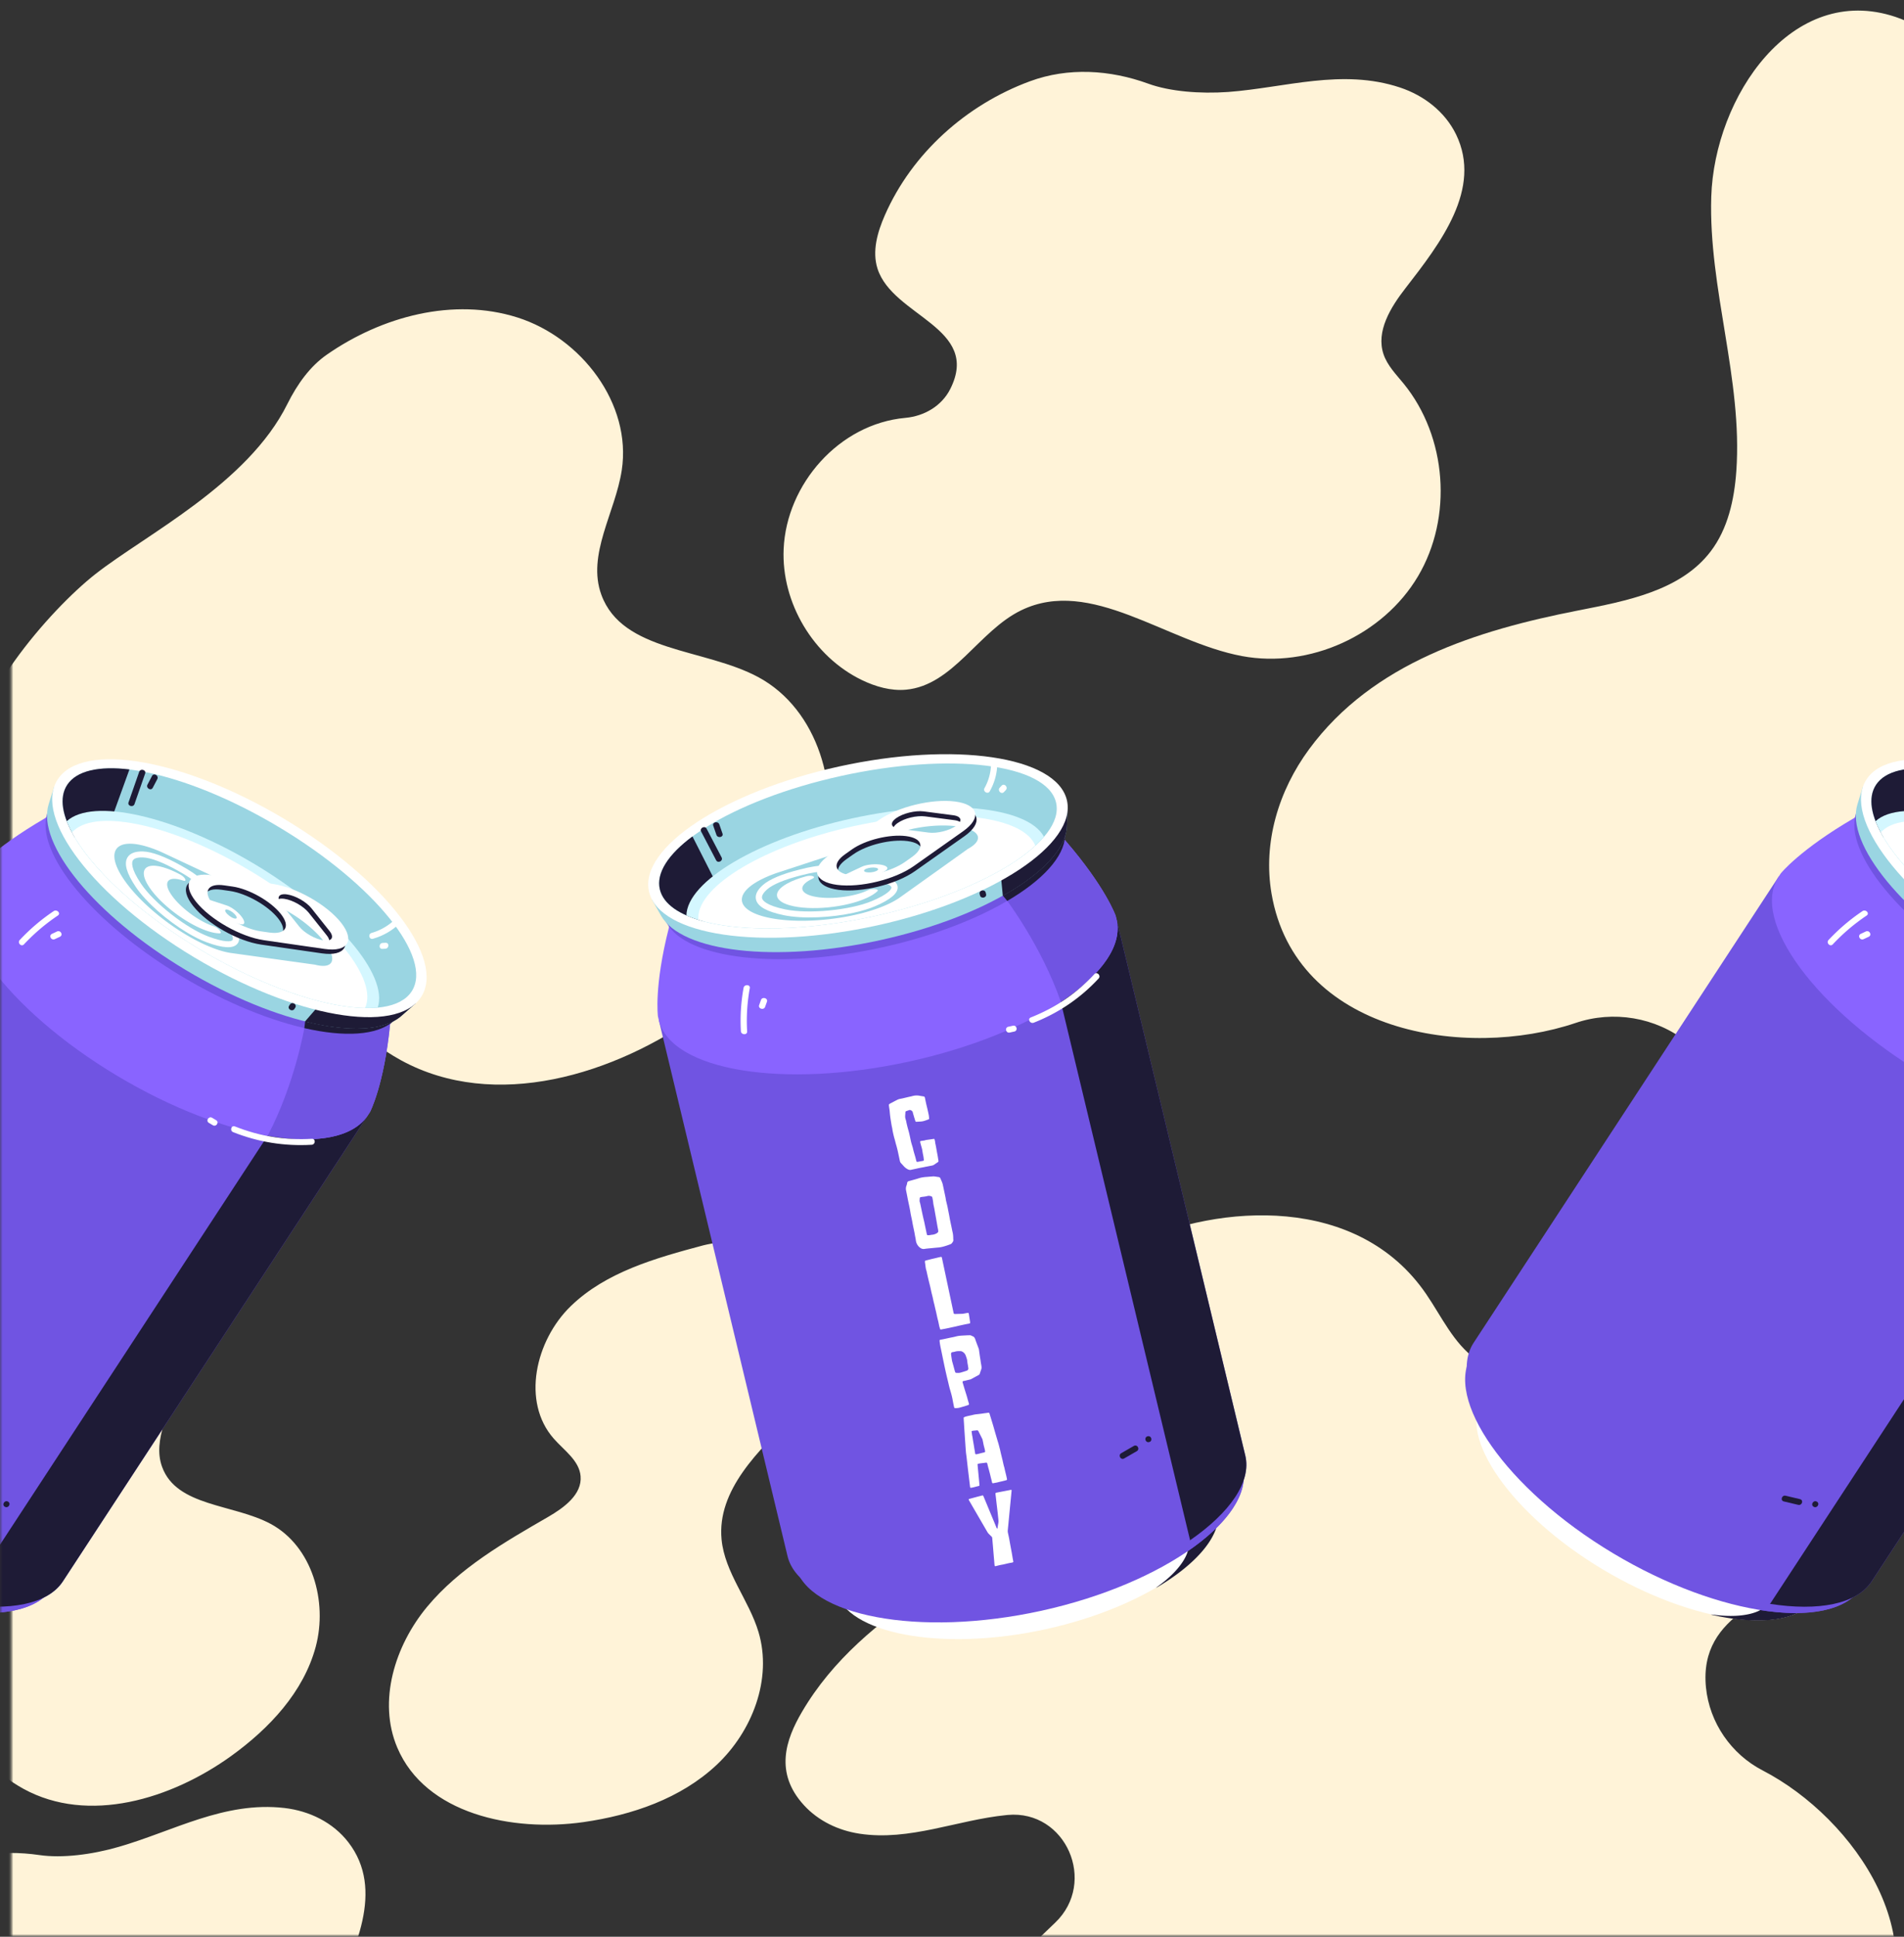 <svg xmlns="http://www.w3.org/2000/svg" width="360" height="366" fill="none"><rect width="100%" height="100%" fill="#333333" stroke="none"/><mask id="a" width="360" height="366" x="2" y="0" maskUnits="userSpaceOnUse" style="mask-type:alpha"><path fill="#D9D9D9" d="M2 0h360v366H2z"/></mask><g mask="url(#a)"><mask id="b" width="360" height="602" x="2" y="-236" maskUnits="userSpaceOnUse" style="mask-type:alpha"><path fill="#D9D9D9" d="M2-236h360v602H2z"/></mask><g fill="#FFF3D8" mask="url(#b)"><path d="M217.121 15.817c-7.247-2.638-15.161-3.128-22.396-.454-11.985 4.417-22.276 13.574-27.421 25.309-1.396 3.187-2.447 6.792-1.384 10.11 2.912 9.05 19.637 11.103 13.74 22.754-1.624 3.2-4.918 5.11-8.488 5.432-12.523 1.134-22.467 12.534-23.004 24.771-.454 10.171 5.623 20.342 14.779 24.771 2.602 1.253 5.491 2.089 8.356 1.826 8.93-.824 13.729-11.102 21.787-15.006 13.155-6.374 27.373 5.969 41.746 8.655 12.75 2.376 26.657-3.927 33.271-15.077 6.613-11.15 5.479-26.383-2.722-36.422-1.421-1.743-3.08-3.415-3.796-5.551-1.457-4.334 1.349-8.87 4.154-12.475 6.614-8.524 14.552-18.779 9.562-29.057-2.101-4.297-6.064-7.365-10.612-8.87-10.959-3.629-21.644.036-32.495.848-5.3.37-10.995-.084-15.077-1.564zM54.325 76.365c-7.485 15.066-26.704 24.628-36.23 32.077-8.715 6.828-24.33 24.747-23.864 37.329.465 12.583 10.027 25.093 22.574 26.144 5.456.454 10.923-1.158 16.39-.788 17.501 1.194 27.242 20.82 42.618 29.236 17.728 9.693 40.326 2.841 56.729-8.966 10.433-7.508 19.816-17.465 23.147-29.88 3.319-12.415-.991-27.445-12.296-33.545-10.195-5.491-25.714-4.691-29.689-15.567-2.782-7.604 2.638-15.555 3.856-23.553 1.91-12.547-7.64-25.022-19.722-28.854-12.092-3.832-25.642-.215-36.051 7.032-3.128 2.172-5.552 5.503-7.462 9.335z"/><path d="M470.798 174.697c4.751-13.729-5.169-30.525-19.482-32.996-3.88-.669-8.643-.884-10.458-4.37-.931-1.802-.716-3.963-.429-5.969 3.641-25.439 14.671-51.189 7.735-75.936-1.826-6.53-5.193-13.167-14.504-13.418-4.525-.12-8.93 1.528-12.535 4.286-8.523 6.542-12.248 16.904-18.766 25.14-.06.073-.107.144-.167.216-7.772 9.645-23.434 3.796-23.398-8.584l.036-11.95c.035-12.82.012-26.047-7.282-37.305-3.14-4.846-7.664-8.774-13.144-10.612-19.614-6.566-34.261 15.113-34.846 33.998-.537 17.37 5.957 34.477 4.739 51.822-.382 5.384-1.588 10.923-4.871 15.209-5.682 7.425-15.865 9.335-25.045 11.138-19.112 3.748-38.798 9.872-50.843 26.191-5.802 7.867-8.762 17.656-7.127 27.29 4.489 26.347 36.709 31.492 57.516 24.461 7.103-2.4 15.09-1.087 20.963 3.557 12.571 9.92 3.319 23.756 1.958 36.53-1.397 13.071 6.936 26.561 19.232 31.181 12.296 4.62 27.445-.06 35.001-10.816 5.181-7.377 6.757-16.593 9.885-25.045 3.127-8.452 8.965-17.035 17.823-18.671 5.718-1.05 11.472 1.027 17.202 1.994 25.248 4.286 44.17-18.181 50.807-37.341z"/><path d="M214.208 235.078c-11.759 5.455-16.403 22.24-9.121 32.96 1.97 2.901 4.787 6.1 3.665 9.419-.573 1.719-2.101 2.912-3.569 3.975-18.599 13.418-41.961 22.3-53.553 42.08-3.068 5.229-5.241 11.497.37 17.621 2.722 2.984 6.518 4.787 10.517 5.395 9.491 1.433 18.456-2.602 27.779-3.521.084-.012.156-.012.239-.024 11.007-.991 16.964 12.702 8.989 20.342l-7.699 7.377c-8.261 7.915-16.737 16.14-19.447 27.792-1.17 5.013-.883 10.362 1.325 15.017 7.939 16.665 30.931 12.642 43.418 1.313 11.484-10.421 18.455-25.188 30.345-35.156 3.689-3.092 7.999-5.742 12.786-6.291 8.297-.955 15.817 4.393 22.67 9.18 14.253 9.944 30.381 18.802 48.324 16.426 8.643-1.146 16.772-5.312 21.941-12.332 14.147-19.208-2.519-43.083-19.924-52.084-5.933-3.068-10.039-9.013-10.708-15.674-1.409-14.218 13.203-16.845 22.24-23.888 9.252-7.198 12.762-20.903 8.106-31.671-4.656-10.768-17.047-17.584-28.627-15.782-7.939 1.242-14.839 5.945-22.204 9.169-7.366 3.223-16.498 4.799-23.04.119-4.214-3.02-6.446-8.01-9.371-12.284-12.881-18.862-39.037-17.095-55.451-9.478zm-224.645 17.19c-5.181 10.422-18.468 17.035-25.057 22.193-6.029 4.727-16.833 17.118-16.498 25.821.322 8.703 6.935 17.357 15.614 18.086 3.773.31 7.557-.8 11.341-.538 12.105.824 18.838 14.397 29.486 20.223 12.26 6.709 27.887 1.97 39.24-6.196 7.21-5.193 13.704-12.081 16.008-20.664 2.292-8.583-.68-18.981-8.511-23.207-7.056-3.796-17.788-3.247-20.533-10.768-1.922-5.264 1.826-10.756 2.662-16.295 1.313-8.679-5.277-17.31-13.645-19.96-8.368-2.65-17.74-.143-24.938 4.871-2.173 1.492-3.856 3.784-5.17 6.434zm17.895 98.296c-7.557-1.099-15.34.012-21.835 4.059-10.744 6.697-18.897 17.655-21.535 30.071-.717 3.378-1.015 7.091.692 10.087 4.656 8.189 21.285 6.829 17.919 19.327-.932 3.438-3.749 5.945-7.151 6.984-11.926 3.617-19.28 16.677-17.358 28.663 1.612 9.968 9.539 18.611 19.328 21.07 2.781.692 5.742.919 8.475.083 8.5-2.59 11.09-13.537 18.134-18.945 11.484-8.834 27.78.299 42.26.012 12.845-.251 25.093-9.168 29.271-21.321 4.178-12.152.012-26.705-9.956-34.81-1.731-1.409-3.677-2.698-4.8-4.62-2.291-3.916-.465-8.882 1.529-12.953 4.715-9.598 10.362-21.153 3.438-30.119-2.9-3.76-7.366-5.933-12.081-6.482-11.377-1.313-21.01 4.381-31.372 7.354-5.074 1.468-10.697 2.16-14.958 1.54zm125.513-115.223c-8.977 2.399-18.384 5.026-25.057 11.496-6.673 6.47-9.36 18.074-3.199 25.045 1.957 2.221 4.811 4.131 5.061 7.079.299 3.462-3.127 5.957-6.136 7.7-8.26 4.775-16.76 9.634-22.873 16.976-6.1 7.342-9.383 17.835-5.646 26.633 5.324 12.535 21.75 15.985 35.228 14.063 9.156-1.314 18.361-4.453 25.117-10.78 6.757-6.327 10.601-16.259 7.951-25.129-1.803-6.041-6.375-11.21-6.984-17.489-.895-9.335 7.008-16.856 13.705-23.422 6.697-6.566 13.251-16.14 9.252-24.628-2.412-5.121-8.19-7.998-13.824-8.499-5.635-.502-11.305.621-12.595.955z"/></g></g><mask id="c" width="361" height="242" x="0" y="124" maskUnits="userSpaceOnUse" style="mask-type:alpha"><path fill="#D9D9D9" d="M0 124h361v242H0z"/></mask><g mask="url(#c)"><path fill="#fff" d="M230.233 284.796c1.918 7.983-12.522 18.692-32.455 23.074-19.934 4.383-37.813.779-39.731-7.204-1.919-7.983 12.686-18.007 32.62-22.39 19.933-4.382 37.648-1.463 39.566 6.52z"/><path fill="#1E1B36" d="M230.226 284.851c-.732-3.048-3.773-5.355-8.357-6.802l3.121 12.988-.405 2.044s-.516 2.983-5.614 6.668a3.045 3.045 0 0 0-.392.332c8.144-4.772 12.788-10.483 11.647-15.23z"/><path fill="#7054E2" d="M234.966 277.352c2.247 9.353-14.671 21.9-38.025 27.035-23.355 5.134-44.302.911-46.55-8.441-2.247-9.353 14.864-21.098 38.218-26.232 23.355-5.135 44.109-1.715 46.357 7.638z"/><path fill="#7054E2" d="M234.969 277.366c-1.133-4.715-6.972-7.92-15.474-9.283L225 290.996l-.405 2.044s-.008.042-.027.113c7.498-5.123 11.577-10.892 10.401-15.787z"/><path fill="#7054E2" d="m211.108 173.743-86.546 19.026 24.343 101.31c2.3 9.572 23.736 13.892 47.635 8.638 23.899-5.253 41.211-18.093 38.911-27.664l-24.343-101.31z"/><path fill="#1E1B36" d="M224.976 291.099c7.565-5.215 11.671-11.067 10.476-16.039l-24.343-101.31-16.125 3.545c1.893 3.289 4.004 7.459 5.567 11.95l24.447 101.743-.022.111z"/><path fill="#8964FF" d="M210.946 173.068s-1.846-5.362-9.564-14.279l-2.647-4.133-12.62 3.273.384 5.571c-6.875-.134-14.696.638-22.828 2.426-8.131 1.788-15.52 4.359-21.643 7.35l-2.199-5.172-12.846 2.327-.496 4.823c-2.873 11.246-2.086 16.841-2.086 16.841l.162.674c2.3 9.571 23.538 13.071 47.437 7.817 23.899-5.254 41.409-17.272 39.109-26.843l-.163-.675z"/><path fill="#7054E2" d="m211.108 173.743-.162-.675s-1.845-5.362-9.564-14.279l-2.648-4.133-7.57 1.963-1.571 12.599.801.961s6.543 8.679 10.156 19.058l.019.082c7.589-4.995 11.731-10.613 10.539-15.576z"/><path fill="#7054E2" d="m201.539 154.611-1.398-1.296c-3.755-6.787-20.689-7.392-40.244-3.093-19.554 4.299-34.648 12.21-34.928 19.884l-.531 1.455 1.654 2.923c3.808 6.751 21.215 8.829 40.725 4.54 19.511-4.29 34.223-13.429 34.567-21.093l.155-3.32z"/><path fill="#1E1B36" d="m201.542 154.625-1.397-1.296c-.863-1.559-2.428-2.789-4.554-3.711l-3.615.535-2.379 19.079.801.961.049.066c6.656-3.906 10.761-8.311 10.941-12.314l.154-3.32z"/><path fill="#9AD5E2" d="m201.873 152.779-1.424-1.321c-3.827-6.917-21.084-7.533-41.012-3.152s-35.309 12.443-35.595 20.264l-.541 1.483 1.686 2.978c3.881 6.88 21.62 8.998 41.503 4.626 19.883-4.371 34.875-13.684 35.226-21.494l.157-3.384z"/><path fill="#1E1B36" d="m201.725 156.203.148-3.424-1.414-1.28c-1.526-2.757-5.191-4.511-10.303-5.348l-2.323 4.941 1.78 18.211c7.348-4.115 11.921-8.831 12.112-13.1z"/><path fill="#fff" d="M201.717 151.189c-1.992-8.292-21.289-11.128-43.102-6.334-21.812 4.795-37.879 15.404-35.887 23.696 1.992 8.293 21.289 11.128 43.102 6.334 21.812-4.794 37.879-15.403 35.887-23.696z"/><path fill="#9AD5E2" d="M199.67 151.639c-1.757-7.31-19.946-9.552-40.628-5.006-20.681 4.546-36.023 14.158-34.267 21.468 1.756 7.311 19.946 9.552 40.627 5.006 20.682-4.546 36.024-14.157 34.268-21.468z"/><path fill="#1E1B36" d="M124.764 168.086c.667 2.775 3.705 4.817 8.344 6.037l3.721-4.447-5.902-11.616c-4.549 3.38-6.912 6.912-6.163 10.026z"/><path fill="#D4F7FF" d="M165.395 173.101c14.907-3.277 27.038-9.186 31.993-14.968-3.071-5.749-18.738-7.334-36.418-3.447-17.68 3.887-31.051 11.856-31.19 18.31 7.097 3.132 20.707 3.383 35.615.105z"/><path fill="#fff" d="M165.411 173.097c13.458-2.958 24.634-8.062 30.329-13.281-.059-.145-.111-.289-.188-.437-2.885-5.401-17.604-6.89-34.215-3.238-16.612 3.651-29.173 11.138-29.304 17.202-.013.162-.006.308-.006.461 7.502 2.328 19.904 2.257 33.384-.707z"/><path fill="#9AD5E2" d="M181.914 156.324c-3.575-.742-9.024-.167-12.54 1.276l-.003-.001-22.408 7.336a4.166 4.166 0 0 1-.103.035l-.055.019h.003c-.827.29-1.61.603-2.33.941-5.969 2.801-5.541 6.166.957 7.516 6.497 1.349 16.604.171 22.573-2.63.72-.338 1.342-.685 1.877-1.035l.003.001.032-.022c.024-.015.045-.031.068-.046l12.543-8.954.461-.332c2.906-1.57 2.496-3.362-1.078-4.104z"/><path fill="#fff" d="M164.045 168.262c-2.74 1.286-7.434 1.805-10.315 1.117-2.513-.6-2.729-1.971-.49-3.139.121-.063.246-.125.376-.184.808-.372-.149-.735-1.207-.452-1.371.367-2.615.833-3.604 1.386-2.711 1.514-2.504 3.232.494 4.084 3.926 1.116 10.756.415 14.681-1.427.848-.398 1.486-.815 1.917-1.23.434-.419-1.003-.559-1.8-.178l-.052.023z"/><path fill="#fff" d="M161.465 172.48c-4.343.955-9.735 1.205-13.269.47-3.155-.654-4.867-1.594-5.235-2.871-.256-.888.165-1.831 1.251-2.802 1.239-1.108 3.605-2.107 7.035-2.971 1.971-.494 3.19-.726 5.203-.784l.151-.009.071 1.123-.168.01c-1.929.057-3.043.266-4.957.749-3.193.804-5.452 1.739-6.531 2.705-.509.455-1.081 1.115-.92 1.679.108.374.747 1.323 4.35 2.071 4.437.921 12.274.165 16.435-1.582 2.979-1.252 3.708-2.204 3.669-2.569-.029-.278-.623-.718-2.2-1.046l-4.331-.901.249-1.099 4.332.9c2 .414 3.021 1.08 3.121 2.033.126 1.194-1.344 2.442-4.366 3.712-1.108.466-2.441.863-3.89 1.182z"/><path fill="#fff" d="m167.191 164.67-4.816 2.261c-.931.437-2.636.595-3.807.352-1.172-.244-1.365-.795-.434-1.233l4.816-2.26c.932-.437 2.636-.595 3.808-.352 1.171.243 1.365.795.433 1.232z"/><path fill="#9AD5E2" d="M165.599 163.982c.54.112.575.392.079.625-.496.233-1.336.331-1.876.218-.54-.112-.576-.392-.08-.624.497-.233 1.337-.331 1.877-.219z"/><path fill="#1E1B36" d="m166.355 155.951-9.327 6.585c-3.585 2.531-2.912 5.048 1.504 5.622 4.415.573 10.902-1.014 14.487-3.546l9.327-6.584c3.585-2.532 2.912-5.049-1.504-5.622-4.415-.573-10.902 1.014-14.487 3.545zm6.289 6.967-1.29.911c-2.534 1.789-7.118 2.911-10.239 2.505-3.121-.405-3.597-2.184-1.063-3.973l1.29-.911c2.535-1.789 7.119-2.911 10.24-2.506 3.121.406 3.596 2.185 1.062 3.974zm7.831-7.921c1.58.206 1.821 1.106.538 2.012-1.283.906-3.605 1.474-5.185 1.269l-5.579-.725c-1.581-.205-1.822-1.106-.538-2.012 1.283-.906 3.604-1.474 5.185-1.268l5.579.724z"/><path fill="#fff" d="m166.104 155.013-9.326 6.585c-3.586 2.532-2.912 5.049 1.503 5.622 4.416.574 10.902-1.014 14.488-3.545l9.326-6.585c3.585-2.531 2.912-5.049-1.504-5.622-4.415-.573-10.901 1.014-14.487 3.545zm6.29 6.967-1.291.911c-2.534 1.789-7.118 2.911-10.239 2.505-3.121-.405-3.597-2.184-1.063-3.973l1.29-.911c2.534-1.789 7.119-2.911 10.24-2.506 3.12.406 3.596 2.185 1.063 3.974zm7.83-7.92c1.581.205 1.822 1.105.538 2.012-1.283.906-3.604 1.474-5.185 1.268l-5.579-.724c-1.58-.206-1.821-1.106-.538-2.012 1.283-.906 3.605-1.474 5.185-1.269l5.579.725z"/><path fill="#1E1B36" d="M217.264 272.52c.738-.163.475-1.26-.264-1.097-.738.162-.476 1.259.264 1.097z"/><path fill="#fff" d="M140.591 186.684a34.55 34.55 0 0 0-.504 8.191c.041.717 1.218.771 1.177.048a34.5 34.5 0 0 1 .503-8.191c.13-.712-1.048-.752-1.176-.048zm3.291 2.292-.343.96c-.245.688.879 1.021 1.124.336l.343-.96c.245-.688-.879-1.021-1.124-.336zm43.5-44.766a9.667 9.667 0 0 1-1.24 4.73c-.356.636.64 1.238.998.598.919-1.643 1.406-3.415 1.418-5.28.005-.724-1.171-.774-1.176-.048z"/><path fill="#1E1B36" d="m132.566 157.136 2.838 5.436c.339.648 1.375.114 1.037-.535l-2.839-5.437c-.338-.647-1.374-.114-1.036.536zm2.292-1.095.604 1.741c.237.682 1.386.437 1.147-.252l-.604-1.741c-.236-.682-1.386-.437-1.147.252zm50.371 12.898.066.274c.169.706 1.317.455 1.147-.252l-.066-.274c-.17-.707-1.317-.455-1.147.252z"/><path fill="#fff" d="m189.83 149.675.351-.379c.498-.538-.303-1.365-.806-.821l-.352.38c-.497.538.303 1.365.807.82z"/><path fill="#1E1B36" d="m212.552 275.615 2.391-1.378c.646-.372.092-1.366-.56-.991l-2.391 1.378c-.646.373-.092 1.367.56.991z"/><path fill="#fff" d="M195.465 193.263c4.748-1.874 8.854-4.672 12.258-8.351.498-.538-.303-1.365-.807-.82-3.345 3.615-7.345 6.339-12.011 8.18-.698.275-.136 1.265.56.991zm-4.548 1.864.861-.189c.738-.162.476-1.259-.264-1.097l-.86.189c-.738.163-.476 1.26.263 1.097zm-14.097 20.786c.004.042.006.08.015.122.166.702.261 1.417.405 2.123.079.403.132.811.201 1.217a.23.23 0 0 1-.104.237c-.263.176-.525.363-.79.534-.11.07-.24.101-.371.126l-1.376.267.002.005c-.459.089-.921.162-1.369.271-.374.089-.757.157-1.13.246-.259.067-.481.012-.7-.109a2.798 2.798 0 0 1-.775-.627c-.142-.162-.29-.324-.437-.48a.919.919 0 0 1-.252-.468c-.115-.57-.243-1.143-.363-1.712a18.25 18.25 0 0 0-.336-1.316c-.076-.252-.137-.512-.202-.765-.08-.3-.172-.597-.247-.898-.108-.458-.218-.92-.282-1.386a1.071 1.071 0 0 0-.032-.178c-.109-.458-.175-.929-.25-1.393a19.147 19.147 0 0 1-.197-1.598c-.026-.31-.076-.626-.123-.932a2.943 2.943 0 0 1-.036-.33c-.012-.134.043-.226.161-.287l.542-.284c.266-.139.531-.283.798-.416.194-.103.404-.187.623-.224.434-.073.858-.188 1.286-.288.297-.074.597-.132.895-.2.092-.024.181-.057.274-.075a2.97 2.97 0 0 1 1.217-.024c.226.048.46.079.689.116.235.036.285.081.332.305.102.481.194.968.312 1.446.143.564.27 1.138.39 1.707.05.235.066.471.083.712.004.097-.04.16-.125.187-.312.11-.621.235-.944.319-.307.082-.618.088-.932.105l-.349.019c-.18.008-.205-.004-.263-.172a7.348 7.348 0 0 1-.117-.363c-.125-.427-.267-.856-.37-1.288-.057-.244-.458-.471-.682-.378-.174.066-.35.122-.524.183-.111.038-.175.115-.179.23-.005.268-.045.536-.045.803.004.184.037.362.096.535.044.128.082.251.104.383.115.597.268 1.187.438 1.774.179.628.298 1.268.437 1.899.085.402.219.795.337 1.19.021.072.042.144.059.223.107.506.264 1.003.408 1.497.078.262.141.532.209.796.011.053.021.1.037.151.022.077.081.114.167.114.046.002.095-.007.139-.011.301-.058.607-.112.908-.17.18-.035.203-.061.188-.238a7.715 7.715 0 0 0-.157-1.007c-.088-.391-.111-.794-.222-1.181-.094-.34-.199-.673-.278-1.016-.066-.287-.066-.287.241-.341.132-.02.263-.045.392-.054a.848.848 0 0 0 .233-.051c.149-.05.308-.076.469-.096l.987-.142c.056-.006.114-.023.17-.028.139-.016.177.004.204.129.054.174.099.361.111.555zm2.059 11.001c-.053-.223-.066-.449-.114-.673l-.24-1.133-.24-1.133a3.686 3.686 0 0 0-.19-.627c-.092-.221-.19-.441-.287-.656a.408.408 0 0 0-.362-.261c-.256-.027-.501-.083-.756-.109a1.5 1.5 0 0 0-.348-.004c-.318.024-.632.047-.95.076-.245.02-.499.032-.741.068a5.484 5.484 0 0 0-.961.213c-.461.155-.931.273-1.397.407-.156.041-.317.083-.472.13a.392.392 0 0 0-.301.351 2.231 2.231 0 0 1-.135.516c-.102.27-.133.553-.078.836.083.419.171.836.249 1.256.179.982.431 1.955.583 2.942.104.648.272 1.279.38 1.926.135.795.34 1.576.47 2.377.048.306.128.606.165.914.066.553.287 1.032.741 1.405.262.216.556.344.907.281.411-.069.831-.101 1.249-.139.456-.045.918-.091 1.376-.131.312-.027.618-.087.919-.167.446-.119.886-.27 1.323-.436a.648.648 0 0 0 .284-.185c.181-.22.36-.445.289-.758-.003-.01.001-.022-.002-.032-.003-.472-.028-.94-.15-1.406-.03-.114-.048-.23-.073-.344-.154-.808-.352-1.606-.489-2.417-.096-.558-.22-1.115-.322-1.677-.088-.472-.216-.942-.327-1.41zm-2.427.4c.014.117.026.229.05.344.063.298.132.594.184.894.109.647.23 1.298.345 1.95.112.608.202 1.221.331 1.827.024.115.025.229.039.346.012.084-.024.157-.084.223a1.084 1.084 0 0 1-.219.173c-.269.15-.556.243-.868.271-.224.017-.436.09-.659.084l-.112.006c-.127-.008-.168-.038-.203-.151a1.563 1.563 0 0 1-.037-.15l-.281-1.327c-.078-.365-.146-.738-.234-1.101-.271-1.089-.481-2.19-.719-3.285-.033-.157-.11-.305-.112-.473-.002-.174.018-.346.033-.518.006-.104.066-.17.175-.191.109-.021.218-.048.329-.058.311-.034.622-.067.922-.152.263-.073.515-.04.763.059.105.039.164.104.186.208.07.329.136.669.171 1.021zm6.731 20.982.152.96c.031.201.062.401.088.603.023.191-.013.236-.204.273-.273.053-.541.099-.813.158-.565.12-1.125.24-1.686.381l-.033.006c-.892.19-1.774.399-2.674.551a1.268 1.268 0 0 1-.06.012c-.137.021-.189-.007-.221-.131-.046-.192-.12-.379-.161-.572-.07-.356-.138-.707-.23-1.059-.17-.641-.279-1.289-.443-1.931-.102-.399-.176-.803-.283-1.201-.145-.521-.224-1.054-.362-1.571-.177-.651-.288-1.308-.455-1.961a58.311 58.311 0 0 1-.601-2.569c-.028-.13-.076-.251-.109-.381-.068-.291-.097-.59-.137-.886-.019-.171-.061-.342-.069-.514-.009-.178.021-.222.204-.268.53-.13 1.056-.276 1.589-.39.369-.082.739-.187 1.11-.259.24-.046.273-.025.321.204l1.094 5.159 1.077 5.085c.066.308.087.326.409.318l1.271-.035c.136-.004.264-.04.391-.059.196-.038.393-.076.596-.11.155-.019.211.03.239.187zm1.854 6.532c-.222-.593-.455-1.178-.655-1.775-.089-.26-.247-.469-.539-.559a.573.573 0 0 1-.127-.062.684.684 0 0 0-.407-.101c-.306.005-.615.022-.924.038-.489.03-.976.037-1.453.146-.265.062-.533.136-.801.188-.765.143-1.519.338-2.287.471-.181.029-.188.052-.186.22 0 .028.004.048.004.076.039.422.115.836.203 1.249.42 1.984.796 3.971 1.282 5.942.118.477.225.957.345 1.439.08.327.182.644.273.969.125.427.24.861.322 1.302l.146.771c.065.308.108.539.161.762.039.156.081.191.218.197.292.009.581-.02.866-.097.327-.096.65-.181.975-.282.208-.062.409-.133.615-.206.127-.046.158-.112.137-.239a.45.45 0 0 0-.024-.087c-.123-.395-.23-.793-.336-1.185-.048-.17-.101-.34-.154-.509-.121-.384-.242-.768-.357-1.148l-.298-1.007c-.083-.256-.042-.329.238-.378.39-.065.761-.191 1.143-.265a.756.756 0 0 0 .205-.078l1.436-.784a.371.371 0 0 0 .19-.233c.093-.284.186-.568.29-.855a1.05 1.05 0 0 0 .045-.405c-.019-.329-.109-.648-.15-.977-.052-.43-.137-.86-.195-1.294-.027-.207-.059-.413-.086-.619-.034-.217-.044-.421-.115-.625zm-2.12 2.656c.015.095.018.192.044.285.056.239.073.481.124.721.049.257-.057.457-.316.545-.418.146-.846.273-1.221.378-.295.057-.539.034-.78.021a.149.149 0 0 1-.134-.094c-.028-.054-.057-.108-.076-.17-.105-.365-.2-.733-.301-1.099l-.209-.748a1.57 1.57 0 0 1-.053-.223c-.057-.348-.109-.702-.161-1.051a.946.946 0 0 1 .004-.305c.02-.118.091-.186.217-.211.18-.035.369-.055.544-.111.32-.1.645-.097.976-.091a.82.82 0 0 1 .418.125c.344.2.537.494.653.852.062.189.131.377.182.568.052.191.052.403.089.608zm6.995 19.904-.007-.031c-.142-.429-.225-.875-.325-1.318-.16-.675-.342-1.347-.482-2.032l-.012-.057c-.131-.458-.231-.928-.378-1.384-.099-.306-.183-.622-.278-.935l-.309-1.054c-.099-.335-.188-.676-.288-1.01a99.982 99.982 0 0 0-.419-1.386c-.108-.349-.21-.699-.325-1.052-.039-.133-.105-.175-.248-.153-.187.031-.374.057-.569.078-.265.035-.523.08-.789.11l-.471.058c-.349.041-.707.067-1.051.161-.296.079-.598.127-.901.201-.232.056-.466.107-.685.199-.157.063-.174.093-.168.255.015.312.037.629.057.94.047.757.095 1.52.148 2.276.043.661.093 1.325.136 1.985.024.354.053.707.077 1.061.025.36.09.717.131 1.073l.216 1.904c.069.595.144 1.19.212 1.78l.227 1.875c.025.223.064.248.289.21l.06-.012c.434-.073.852-.219 1.282-.308.125-.024.16-.074.148-.213-.02-.279-.05-.556-.075-.834-.038-.422-.083-.848-.121-1.27-.038-.422-.083-.848-.122-1.27-.014-.15-.03-.304-.034-.456-.001-.114.027-.141.141-.168l.093-.018c.414-.081.842-.104 1.259-.174.049-.009.107-.004.157-.008.073-.004.119.025.15.09.032.07.058.141.069.22.064.33.167.653.252.973.117.445.238.884.339 1.332.083.364.197.717.263 1.079a.213.213 0 0 0 .017.057c.049.121.095.15.227.13.165-.027.322-.063.486-.094.298-.042.584-.141.883-.204.277-.06.558-.13.833-.2.091-.023.182-.052.272-.08.096-.029.127-.073.117-.175a.985.985 0 0 0-.02-.121c-.127-.677-.332-1.349-.464-2.03zm-3.667-3.251c.046.246.014.307-.248.358-.332.069-.66.16-.983.244-.14.038-.281.066-.42.082-.138.021-.2-.032-.216-.159-.049-.393-.131-.779-.191-1.17-.079-.534-.185-1.062-.263-1.591a8.824 8.824 0 0 0-.118-.662c-.04-.215-.051-.43-.096-.644-.026-.12.015-.166.146-.192.211-.051.433-.051.648-.082l.173-.017c.16-.02.235.014.31.152.096.183.186.366.281.549.15.302.304.604.454.907.058.113.071.23.097.35l.095.449c.075.486.241.948.331 1.426zm5.016 7.637c-.08.88-.168 1.755-.254 2.636-.101 1.053-.203 2.1-.303 3.152-.05.542-.107 1.081-.157 1.623a1.55 1.55 0 0 0 .029.484c.093.438.197.875.272 1.311.135.795.291 1.586.437 2.383.1.552.177 1.102.293 1.65.037.173.002.223-.172.262-.113.027-.228.05-.344.067-.532.087-1.049.252-1.58.344-.402.062-.799.172-1.193.27-.156.041-.216.003-.238-.155-.027-.207-.041-.411-.057-.62l-.128-1.486c-.047-.545-.089-1.092-.136-1.637-.044-.475-.083-.952-.125-1.422a.418.418 0 0 0-.137-.267c-.15-.145-.294-.291-.444-.435a1.91 1.91 0 0 1-.331-.409c-.503-.87-1.011-1.739-1.514-2.609l-1.019-1.754c-.306-.533-.618-1.065-.924-1.598-.134-.23-.119-.265.145-.333.575-.155 1.149-.315 1.731-.466.195-.049.39-.092.582-.151.122-.04.173-.017.231.097.061.129.117.259.168.391.367.875.729 1.75 1.092 2.631.392.941.786 1.886 1.173 2.828.035.085.059.173.121.248.016.024.039.052.077.045.039-.008.043-.041.048-.069.025-.152.05-.304.069-.454.043-.307.133-.607.118-.92-.019-.301-.06-.602-.09-.906-.037-.39-.08-.779-.128-1.166-.043-.389-.091-.776-.139-1.164l-.133-1.191c-.021-.181-.048-.361-.069-.541-.029-.353.014-.335.293-.389l2.478-.48c.254-.06.282-.039.258.2zM1.004 302.189c-4.546 6.942-22.673 4.748-40.008-5.635-17.335-10.384-27.313-25.025-22.768-31.968 4.545-6.942 22.282-4.152 39.617 6.232C-4.82 281.201 5.55 295.247 1.004 302.189z"/><path fill="#1E1B36" d="M.958 302.224c1.735-2.651 1.29-6.339-.88-10.463l-7.396 11.295-1.797 1.171s-2.57 1.761-8.898.918a3.162 3.162 0 0 0-.523-.03c9.286 2.134 16.791 1.237 19.494-2.891z"/><path fill="#7054E2" d="M9.853 300.127c-5.325 8.133-26.564 5.563-46.873-6.603-20.31-12.165-32-29.32-26.676-37.453 5.325-8.134 26.107-4.865 46.416 7.301 20.31 12.165 32.458 28.621 27.133 36.755z"/><path fill="#7054E2" d="M9.845 300.139c2.684-4.1.924-10.316-4.08-17.031L-7.28 303.034l-1.797 1.171s-.038.025-.104.062c9.09 1.448 16.239.129 19.026-4.128z"/><path fill="#7054E2" d="m69.576 210.727-75.263-45.082-57.68 88.102c-5.449 8.323 6.514 25.876 27.297 38.326 20.783 12.449 42.517 15.079 47.966 6.756l57.68-88.102z"/><path fill="#1E1B36" d="M-7.373 303.09c9.204 1.429 16.433.069 19.264-4.255l57.68-88.102-14.023-8.399c-1.093 3.605-2.683 7.982-4.897 12.214l-57.927 88.479-.097.063z"/><path fill="#8964FF" d="M69.96 210.141s2.658-5.04 3.793-16.566l1.183-4.713-11.343-6.221-3.847 4.199c-4.762-4.744-10.863-9.488-17.935-13.724-7.072-4.236-14.197-7.415-20.738-9.442l2.27-5.144-10.805-7.044-3.916 3.076c-10.345 6.009-13.924 10.497-13.924 10.497l-.384.586c-5.45 8.323 6.981 25.163 27.764 37.612 20.784 12.45 42.049 15.794 47.498 7.471l.383-.587z"/><path fill="#7054E2" d="m69.576 210.727.384-.586s2.659-5.04 3.793-16.566l1.183-4.713-6.804-3.732-10.424 7.846-.145 1.221s-1.789 10.563-6.907 20.345l-.047.071c9.058 1.601 16.14.43 18.967-3.886z"/><path fill="#7054E2" d="m76.952 190.727-.03-1.862c2.362-7.339-9.165-19.22-26.17-29.406-17.005-10.187-33.526-14.801-39.397-9.564l-1.452.669-.99 3.185c-2.298 7.35 8.474 20.593 25.44 30.756 16.968 10.163 34.127 13.651 40.035 8.465l2.564-2.243z"/><path fill="#1E1B36" d="m76.944 190.739-.03-1.862c.543-1.686.345-3.614-.477-5.703l-2.951-2.068-15.787 11.882-.144 1.222-.014.08c7.595 1.739 13.754 1.401 16.84-1.307l2.563-2.244z"/><path fill="#9AD5E2" d="m78.543 189.658-.03-1.898c2.406-7.479-9.34-19.587-26.67-29.968-17.33-10.38-34.166-15.083-40.15-9.746l-1.479.682-1.01 3.247c-2.34 7.489 8.637 20.985 25.928 31.342 17.29 10.357 34.777 13.912 40.798 8.627l2.613-2.286z"/><path fill="#1E1B36" d="m75.908 191.979 2.635-2.321-.054-1.863c.96-2.981-.336-6.699-3.332-10.749l-5.295 1.922L57.66 193.05c8.237 2.06 14.957 1.818 18.249-1.071z"/><path fill="#fff" d="M79.608 188.428c4.721-7.211-6.827-22.268-25.795-33.631-18.968-11.363-38.172-14.729-42.893-7.518-4.722 7.211 6.827 22.269 25.795 33.631 18.967 11.363 38.171 14.729 42.893 7.518z"/><path fill="#9AD5E2" d="M77.828 187.361c4.162-6.357-7.043-20.245-25.028-31.018-17.984-10.774-35.938-14.355-40.1-7.998-4.163 6.357 7.042 20.245 25.027 31.019 17.984 10.774 35.938 14.354 40.1 7.997z"/><path fill="#1E1B36" d="M12.703 148.328c-1.58 2.413-.942 5.912 1.437 9.912l5.918-.628 4.414-12.205c-5.715-.687-9.996.212-11.77 2.921z"/><path fill="#D4F7FF" d="M37.726 179.355c12.964 7.765 25.91 11.792 33.688 11.055 2.078-6.143-7.828-17.86-23.203-27.069-15.376-9.21-30.721-12.619-35.591-8.149 2.703 7.015 12.142 16.397 25.106 24.163z"/><path fill="#fff" d="M37.74 179.363c11.704 7.011 23.38 10.96 31.264 11.123.066-.143.135-.28.19-.437 1.953-5.77-7.354-16.778-21.8-25.432-14.445-8.653-28.862-11.855-33.437-7.655-.13.105-.232.213-.345.321 3.583 6.72 12.405 15.058 24.128 22.08z"/><path fill="#9AD5E2" d="M61.809 178.664c-1.979-2.942-6.257-6.222-9.81-7.579l-.001-.002-21.269-9.969c-.033-.014-.065-.03-.098-.045l-.053-.024.002.002a24.65 24.65 0 0 0-2.343-.911c-6.292-2.056-8.477.613-4.88 5.962 3.598 5.349 11.614 11.352 17.906 13.408a15.63 15.63 0 0 0 2.092.538l.002.003.039.006.082.013 15.488 2.152.572.077c3.215.856 4.25-.688 2.27-3.631z"/><path fill="#fff" d="M40.349 175.02c-2.888-.943-6.59-3.752-8.12-6.187-1.333-2.124-.472-3.239 1.974-2.551a7.7 7.7 0 0 1 .403.125c.846.283.437-.621-.52-1.136-1.241-.669-2.465-1.18-3.573-1.458-3.036-.763-4.16.592-2.67 3.222 1.951 3.445 7.3 7.568 11.436 8.92.894.292 1.653.429 2.265.427.617-.003-.296-1.073-1.141-1.343l-.054-.019z"/><path fill="#fff" d="M35.406 176.257c-3.776-2.262-7.774-5.732-9.73-8.642-1.747-2.596-2.263-4.419-1.579-5.571.476-.801 1.47-1.182 2.955-1.135 1.696.055 4.108.948 7.172 2.658 1.759.983 2.792 1.644 4.258 2.964l.114.096-.78.843-.127-.107c-1.405-1.265-2.348-1.87-4.058-2.824-2.852-1.591-5.14-2.457-6.618-2.504-.696-.022-1.59.057-1.892.565-.2.337-.45 1.441 1.545 4.407 2.457 3.652 8.557 8.418 12.791 9.997 3.032 1.129 4.251.949 4.494.665.185-.216.09-.929-.782-2.228l-2.398-3.566.99-.609 2.397 3.566c1.108 1.646 1.338 2.807.705 3.549-.795.929-2.757.818-5.832-.328-1.128-.42-2.364-1.04-3.625-1.796z"/><path fill="#fff" d="m45.229 174.609-5.077-1.659c-.982-.321-2.304-1.363-2.952-2.327-.649-.964-.378-1.485.604-1.164l5.077 1.658c.982.321 2.303 1.363 2.952 2.327.648.964.378 1.485-.604 1.165z"/><path fill="#9AD5E2" d="M44.611 173.045c.3.444.118.666-.405.495-.523-.171-1.19-.669-1.489-1.114-.299-.445-.117-.667.406-.496.524.171 1.19.67 1.488 1.115z"/><path fill="#1E1B36" d="m51.083 167.877-11.463-1.652c-4.406-.635-5.79 1.6-3.092 4.992 2.698 3.393 8.458 6.657 12.865 7.292l11.462 1.652c4.407.635 5.792-1.6 3.093-4.992s-8.458-6.657-12.865-7.292zm-.703 9.18-1.585-.228c-3.115-.449-7.186-2.756-9.093-5.154-1.907-2.397-.928-3.977 2.186-3.528l1.586.228c3.114.449 7.185 2.757 9.092 5.154 1.907 2.398.929 3.977-2.186 3.528zm11.392-.304c.966 1.214.47 2.014-1.106 1.787-1.578-.228-3.639-1.396-4.605-2.61l-3.41-4.286c-.965-1.214-.47-2.014 1.108-1.787 1.577.227 3.638 1.396 4.604 2.61l3.41 4.286z"/><path fill="#fff" d="m51.599 167.045-11.463-1.652c-4.407-.635-5.792 1.6-3.093 4.992s8.459 6.657 12.865 7.292l11.463 1.652c4.406.635 5.791-1.601 3.093-4.993-2.699-3.392-8.459-6.656-12.865-7.291zm-.703 9.18-1.586-.229c-3.114-.449-7.186-2.756-9.093-5.154-1.907-2.397-.928-3.977 2.187-3.528l1.585.228c3.115.449 7.186 2.756 9.093 5.154s.928 3.977-2.186 3.529zm11.392-.305c.966 1.214.47 2.014-1.107 1.787-1.577-.227-3.638-1.396-4.604-2.61l-3.41-4.286c-.965-1.214-.47-2.013 1.108-1.786 1.577.227 3.638 1.395 4.604 2.609l3.41 4.286z"/><path fill="#1E1B36" d="M.908 284.737c.642.384 1.267-.569.624-.955-.641-.384-1.267.569-.624.955z"/><path fill="#fff" d="M10.146 172.183a37.215 37.215 0 0 0-6.411 5.451c-.502.535.29 1.369.796.83a37.182 37.182 0 0 1 6.41-5.451c.62-.417-.184-1.242-.795-.83zm.633 3.847-.952.446c-.682.321-.133 1.317.546.998l.952-.447c.682-.32.133-1.316-.546-.997zm63.852-2.233a10.557 10.557 0 0 1-4.373 2.506c-.722.209-.463 1.308.263 1.098 1.865-.54 3.52-1.463 4.906-2.774.539-.509-.256-1.34-.796-.83z"/><path fill="#1E1B36" d="m26.315 145.861-2.012 5.764c-.24.687.888 1.011 1.128.323l2.012-5.764c.24-.687-.888-1.011-1.128-.323zm2.43.777-.86 1.64c-.337.642.657 1.246.997.597l.86-1.64c.337-.642-.657-1.246-.997-.597zm26.082 43.189-.156.238c-.402.614.595 1.213.998.598a30.8 30.8 0 0 0 .156-.239c.402-.614-.595-1.212-.998-.597z"/><path fill="#fff" d="m72.322 179.317.529-.031c.75-.043.794-1.169.036-1.125l-.53.031c-.75.043-.794 1.169-.035 1.125zM44.084 213.95c4.743 1.886 9.715 2.685 14.841 2.386.75-.044.795-1.17.036-1.126-5.038.294-9.88-.486-14.54-2.339-.697-.278-1.032.802-.337 1.079zm-4.594-1.758.748.449c.642.384 1.268-.569.625-.955l-.748-.448c-.642-.384-1.268.569-.625.954zm303.514 89.997c-4.546 6.942-22.673 4.748-40.008-5.635-17.335-10.384-27.313-25.025-22.768-31.968 4.545-6.942 22.282-4.152 39.617 6.232 17.335 10.383 27.704 24.429 23.159 31.371z"/><path fill="#1E1B36" d="M342.958 302.224c1.735-2.651 1.291-6.339-.881-10.463l-7.395 11.295-1.797 1.171s-2.57 1.761-8.898.918a3.169 3.169 0 0 0-.523-.03c9.286 2.134 16.791 1.237 19.494-2.891z"/><path fill="#7054E2" d="M351.853 300.127c-5.325 8.133-26.564 5.563-46.873-6.603-20.31-12.165-32-29.32-26.676-37.453 5.325-8.134 26.107-4.865 46.416 7.301 20.31 12.165 32.458 28.621 27.133 36.755z"/><path fill="#7054E2" d="M351.845 300.139c2.684-4.1.924-10.316-4.08-17.031l-13.045 19.926-1.797 1.171s-.038.025-.104.062c9.09 1.448 16.239.129 19.026-4.128z"/><path fill="#7054E2" d="m411.576 210.727-75.263-45.082-57.68 88.102c-5.449 8.323 6.514 25.876 27.297 38.326 20.783 12.449 42.517 15.079 47.966 6.756l57.68-88.102z"/><path fill="#1E1B36" d="M334.627 303.09c9.203 1.429 16.433.069 19.264-4.255l57.68-88.102-14.023-8.399c-1.093 3.605-2.682 7.982-4.897 12.214l-57.927 88.479-.097.063z"/><path fill="#8964FF" d="M411.959 210.141s2.659-5.04 3.794-16.566l1.183-4.713-11.343-6.221-3.847 4.199c-4.762-4.744-10.863-9.488-17.935-13.724-7.072-4.236-14.197-7.415-20.738-9.442l2.269-5.144-10.804-7.044-3.916 3.076c-10.345 6.009-13.924 10.497-13.924 10.497l-.384.586c-5.449 8.323 6.981 25.163 27.765 37.612 20.783 12.45 42.048 15.794 47.497 7.471l.383-.587z"/><path fill="#7054E2" d="m418.952 190.727-.03-1.862c2.362-7.339-9.165-19.22-26.17-29.406-17.005-10.187-33.526-14.801-39.397-9.564l-1.452.669-.99 3.185c-2.298 7.35 8.474 20.593 25.441 30.756s34.126 13.651 40.034 8.465l2.564-2.243z"/><path fill="#9AD5E2" d="m420.543 189.658-.031-1.898c2.408-7.479-9.34-19.587-26.669-29.968-17.33-10.38-34.166-15.083-40.15-9.746l-1.479.682-1.009 3.247c-2.342 7.489 8.636 20.985 25.927 31.342s34.777 13.912 40.798 8.627l2.613-2.286z"/><path fill="#fff" d="M421.608 188.428c4.721-7.211-6.827-22.268-25.795-33.631-18.968-11.363-38.172-14.729-42.893-7.518-4.722 7.211 6.827 22.269 25.795 33.631 18.967 11.363 38.171 14.729 42.893 7.518z"/><path fill="#9AD5E2" d="M419.828 187.361c4.162-6.357-7.043-20.245-25.028-31.018-17.984-10.774-35.938-14.355-40.1-7.998-4.163 6.357 7.042 20.245 25.027 31.019 17.984 10.774 35.938 14.354 40.101 7.997z"/><path fill="#1E1B36" d="M354.703 148.328c-1.58 2.413-.942 5.912 1.437 9.912l5.919-.628 4.413-12.205c-5.715-.687-9.996.212-11.769 2.921z"/><path fill="#D4F7FF" d="M379.726 179.355c12.964 7.765 25.91 11.792 33.688 11.055 2.078-6.143-7.828-17.86-23.203-27.069-15.376-9.21-30.721-12.619-35.591-8.149 2.703 7.015 12.142 16.397 25.106 24.163z"/><path fill="#fff" d="M379.74 179.363c11.704 7.011 23.379 10.96 31.265 11.123.065-.143.134-.28.19-.437 1.952-5.77-7.355-16.778-21.8-25.432-14.446-8.653-28.863-11.855-33.438-7.655-.129.105-.232.213-.345.321 3.583 6.72 12.406 15.058 24.128 22.08z"/><path fill="#9AD5E2" d="M403.809 178.664c-1.979-2.942-6.257-6.222-9.81-7.579l-.001-.002-21.269-9.969c-.033-.014-.065-.03-.098-.045l-.053-.024.002.002a24.719 24.719 0 0 0-2.343-.911c-6.292-2.056-8.477.613-4.879 5.962 3.597 5.349 11.613 11.352 17.905 13.408.759.248 1.455.424 2.092.538l.002.003.039.006.082.013 15.488 2.152.572.077c3.215.856 4.25-.688 2.271-3.631z"/><path fill="#1E1B36" d="M342.908 284.737c.642.384 1.267-.569.624-.955-.641-.384-1.267.569-.624.955z"/><path fill="#fff" d="M352.146 172.183a37.18 37.18 0 0 0-6.411 5.451c-.502.535.29 1.369.796.83a37.18 37.18 0 0 1 6.411-5.451c.618-.417-.185-1.242-.796-.83zm.633 3.847-.952.446c-.682.321-.133 1.317.546.998l.952-.447c.681-.32.133-1.316-.546-.997z"/><path fill="#1E1B36" d="m337.287 283.739 2.71.642c.732.174 1.075-.903.337-1.079l-2.71-.643c-.732-.173-1.075.905-.337 1.08z"/></g></svg>